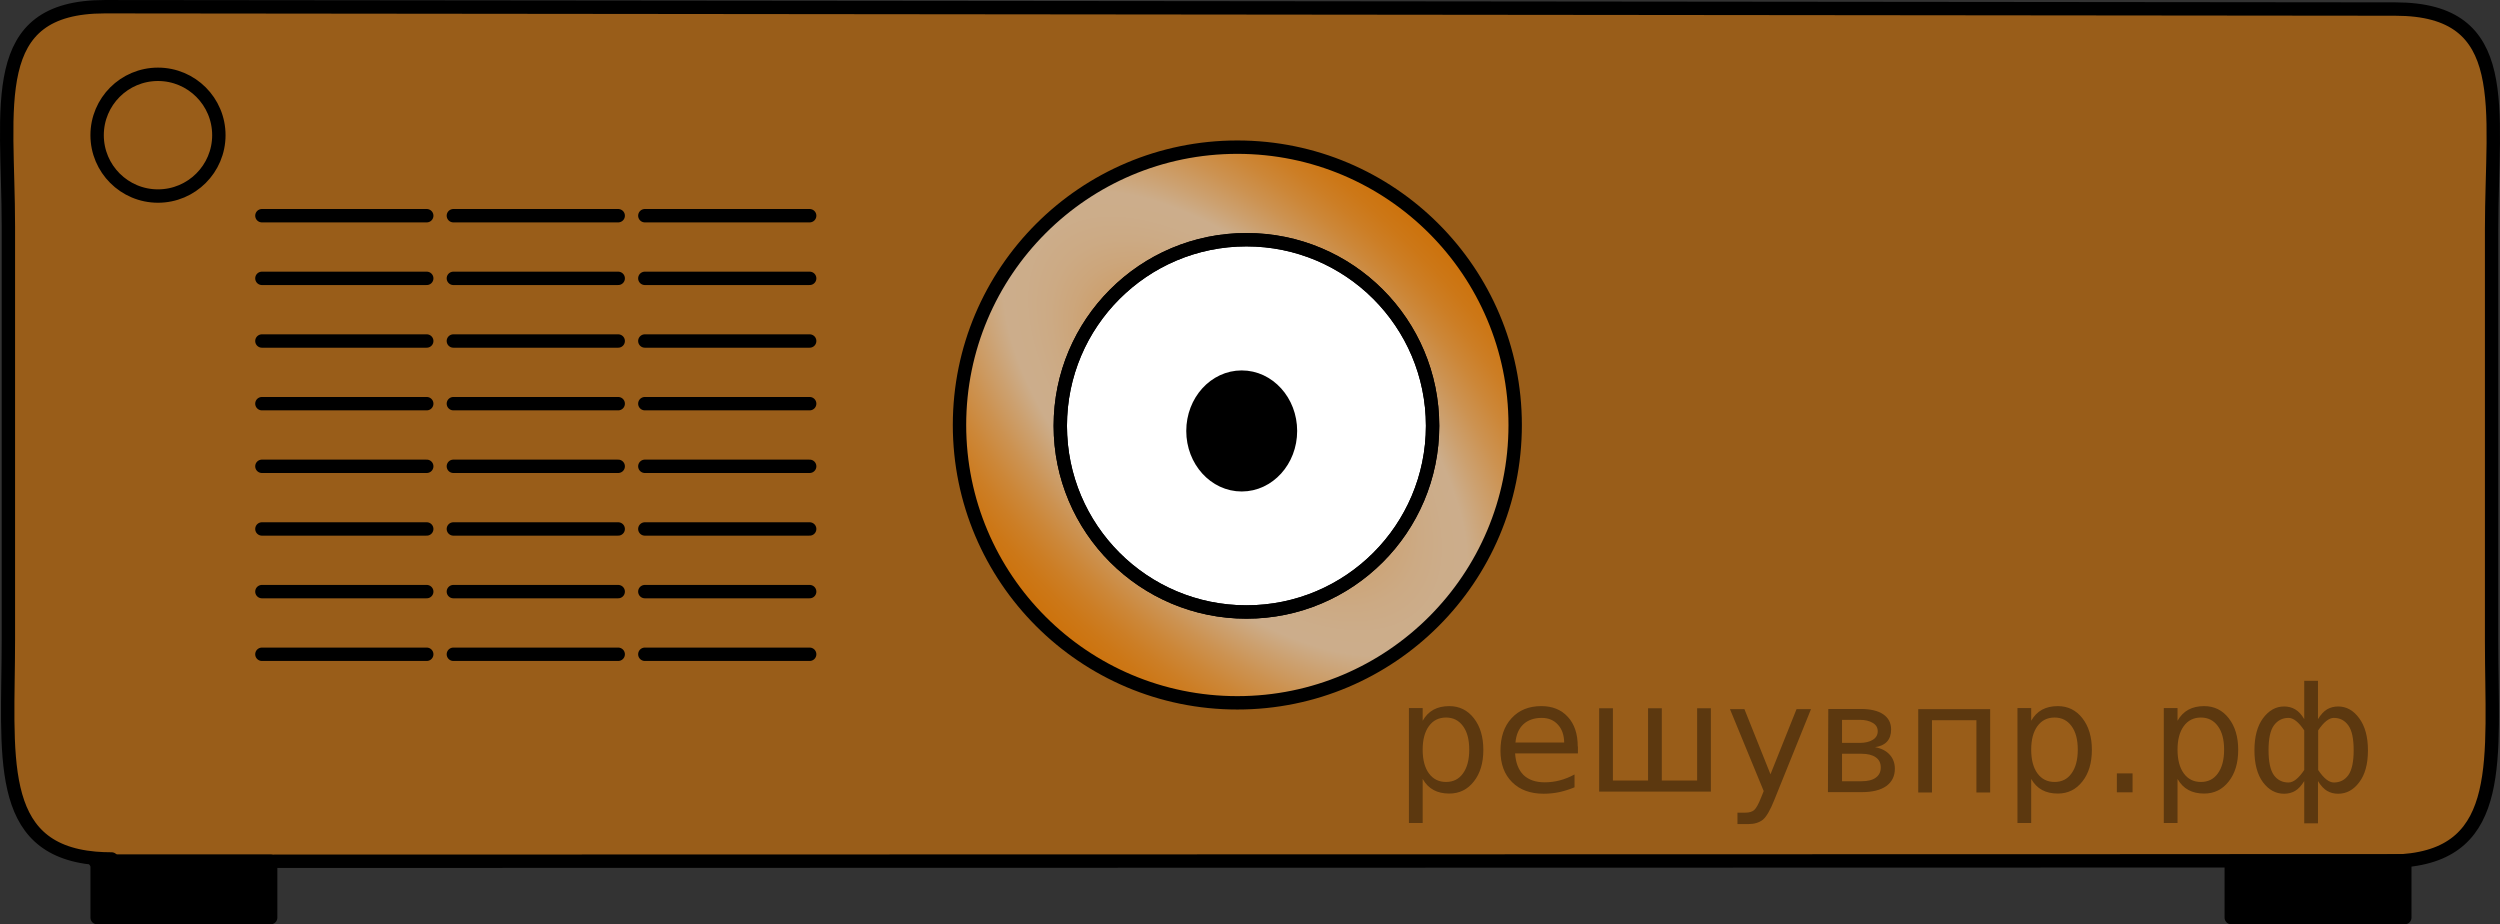 <?xml version="1.0" encoding="utf-8"?>
<!-- Generator: Adobe Illustrator 16.0.0, SVG Export Plug-In . SVG Version: 6.00 Build 0)  -->
<!DOCTYPE svg PUBLIC "-//W3C//DTD SVG 1.1//EN" "http://www.w3.org/Graphics/SVG/1.1/DTD/svg11.dtd">
<svg version="1.1" id="Слой_2" xmlns="http://www.w3.org/2000/svg" xmlns:xlink="http://www.w3.org/1999/xlink" x="0px" y="0px"
	 width="140.091px" height="51.795px" viewBox="153.679 445.962 140.091 51.795"
	 enable-background="new 153.679 445.962 140.091 51.795" xml:space="preserve">
<rect x="153.679" y="445.962" width="140.091" height="51.795" fill="#333333" stroke="none"/>
<g opacity="0.5">
	<path fill="#FF8800" d="M287.515,494.226c0.273,0,0.534-0.01,0.783-0.028c5.81-0.427,5.002-5.767,5.002-12.291v-23.119
		c0-6.804,1.262-12.319-5.402-12.319l-128.347-0.131c-6.664,0-5.402,5.516-5.402,12.319v23.119c0,6.472-0.795,11.777,4.861,12.281
		c0.291,0.025,0.598,0.038,0.923,0.038"/>
	<line fill="#FF8800" x1="288.298" y1="494.198" x2="159.01" y2="494.226"/>
</g>
<g>
	
		<path fill="none" stroke="#000000" stroke-width="0.75" stroke-linecap="round" stroke-linejoin="round" stroke-miterlimit="10" d="
		M287.515,494.226c0.273,0,0.534-0.01,0.783-0.028c5.81-0.427,5.002-5.767,5.002-12.291v-23.119c0-6.804,1.262-12.319-5.402-12.319
		l-128.347-0.131c-6.664,0-5.402,5.516-5.402,12.319v23.119c0,6.472-0.795,11.777,4.861,12.281c0.291,0.025,0.598,0.038,0.923,0.038
		"/>
	
		<line fill="none" stroke="#000000" stroke-width="0.75" stroke-linecap="round" stroke-linejoin="round" stroke-miterlimit="10" x1="288.298" y1="494.198" x2="159.01" y2="494.226"/>
</g>
<rect x="159.122" y="494.226" stroke="#000000" stroke-width="0.75" stroke-linecap="round" stroke-linejoin="round" stroke-miterlimit="10" width="9.724" height="3.156"/>
<rect x="278.711" y="494.226" stroke="#000000" stroke-width="0.75" stroke-linecap="round" stroke-linejoin="round" stroke-miterlimit="10" width="9.724" height="3.156"/>
<radialGradient id="SVGID_1_" cx="223.015" cy="469.777" r="15.569" gradientTransform="matrix(0.707 -0.707 1.414 1.414 -599.045 -36.893)" gradientUnits="userSpaceOnUse">
	<stop  offset="0.123" style="stop-color:#FF8800"/>
	<stop  offset="0.134" style="stop-color:#FF8F0E"/>
	<stop  offset="0.179" style="stop-color:#FFA946"/>
	<stop  offset="0.226" style="stop-color:#FFC077"/>
	<stop  offset="0.274" style="stop-color:#FFD3A1"/>
	<stop  offset="0.322" style="stop-color:#FFE3C3"/>
	<stop  offset="0.37" style="stop-color:#FFEFDD"/>
	<stop  offset="0.42" style="stop-color:#FFF8F0"/>
	<stop  offset="0.471" style="stop-color:#FFFDFB"/>
	<stop  offset="0.527" style="stop-color:#FFFFFF"/>
	<stop  offset="0.596" style="stop-color:#FFE5C7"/>
	<stop  offset="0.677" style="stop-color:#FFC98B"/>
	<stop  offset="0.756" style="stop-color:#FFB259"/>
	<stop  offset="0.829" style="stop-color:#FFA033"/>
	<stop  offset="0.897" style="stop-color:#FF9317"/>
	<stop  offset="0.956" style="stop-color:#FF8B06"/>
	<stop  offset="1" style="stop-color:#FF8800"/>
</radialGradient>
<path opacity="0.5" fill="url(#SVGID_1_)" d="M238.584,469.779c0,8.594-6.972,15.567-15.569,15.567
	c-8.599,0-15.569-6.974-15.569-15.567c0-8.599,6.97-15.571,15.569-15.571C231.613,454.208,238.584,461.18,238.584,469.779z"/>
<circle fill="#FFFFFF" stroke="#000000" stroke-width="0.75" stroke-linecap="round" stroke-linejoin="round" stroke-miterlimit="10" cx="223.525" cy="469.825" r="10.431"/>
<circle fill="none" stroke="#000000" stroke-width="0.75" stroke-linecap="round" stroke-linejoin="round" stroke-miterlimit="10" cx="223.525" cy="469.825" r="10.431"/>
<path fill="none" stroke="#000000" stroke-width="0.75" stroke-linecap="round" stroke-linejoin="round" stroke-miterlimit="10" d="
	M238.584,469.779c0,8.594-6.972,15.567-15.569,15.567c-8.599,0-15.569-6.974-15.569-15.567c0-8.599,6.97-15.571,15.569-15.571
	C231.613,454.208,238.584,461.18,238.584,469.779z"/>
<ellipse stroke="#000000" stroke-width="0.75" stroke-linecap="round" stroke-linejoin="round" stroke-miterlimit="10" cx="223.26" cy="470.111" rx="2.732" ry="3.017"/>
<circle fill="none" stroke="#000000" stroke-width="0.75" stroke-linecap="round" stroke-linejoin="round" stroke-miterlimit="10" cx="162.532" cy="453.537" r="3.411"/>
<line fill="none" stroke="#000000" stroke-width="0.75" stroke-linecap="round" stroke-linejoin="round" stroke-miterlimit="10" x1="168.355" y1="458.049" x2="177.592" y2="458.049"/>
<line fill="none" stroke="#000000" stroke-width="0.75" stroke-linecap="round" stroke-linejoin="round" stroke-miterlimit="10" x1="168.355" y1="461.56" x2="177.592" y2="461.56"/>
<line fill="none" stroke="#000000" stroke-width="0.75" stroke-linecap="round" stroke-linejoin="round" stroke-miterlimit="10" x1="168.355" y1="465.071" x2="177.592" y2="465.071"/>
<line fill="none" stroke="#000000" stroke-width="0.75" stroke-linecap="round" stroke-linejoin="round" stroke-miterlimit="10" x1="168.355" y1="468.582" x2="177.592" y2="468.582"/>
<line fill="none" stroke="#000000" stroke-width="0.75" stroke-linecap="round" stroke-linejoin="round" stroke-miterlimit="10" x1="168.355" y1="472.092" x2="177.592" y2="472.092"/>
<line fill="none" stroke="#000000" stroke-width="0.75" stroke-linecap="round" stroke-linejoin="round" stroke-miterlimit="10" x1="168.355" y1="475.603" x2="177.592" y2="475.603"/>
<line fill="none" stroke="#000000" stroke-width="0.75" stroke-linecap="round" stroke-linejoin="round" stroke-miterlimit="10" x1="168.355" y1="479.114" x2="177.592" y2="479.114"/>
<line fill="none" stroke="#000000" stroke-width="0.75" stroke-linecap="round" stroke-linejoin="round" stroke-miterlimit="10" x1="168.355" y1="482.625" x2="177.592" y2="482.625"/>
<line fill="none" stroke="#000000" stroke-width="0.75" stroke-linecap="round" stroke-linejoin="round" stroke-miterlimit="10" x1="179.084" y1="458.049" x2="188.321" y2="458.049"/>
<line fill="none" stroke="#000000" stroke-width="0.75" stroke-linecap="round" stroke-linejoin="round" stroke-miterlimit="10" x1="179.084" y1="461.56" x2="188.321" y2="461.56"/>
<line fill="none" stroke="#000000" stroke-width="0.75" stroke-linecap="round" stroke-linejoin="round" stroke-miterlimit="10" x1="179.084" y1="465.071" x2="188.321" y2="465.071"/>
<line fill="none" stroke="#000000" stroke-width="0.75" stroke-linecap="round" stroke-linejoin="round" stroke-miterlimit="10" x1="179.084" y1="468.582" x2="188.321" y2="468.582"/>
<line fill="none" stroke="#000000" stroke-width="0.75" stroke-linecap="round" stroke-linejoin="round" stroke-miterlimit="10" x1="179.084" y1="472.092" x2="188.321" y2="472.092"/>
<line fill="none" stroke="#000000" stroke-width="0.75" stroke-linecap="round" stroke-linejoin="round" stroke-miterlimit="10" x1="179.084" y1="475.603" x2="188.321" y2="475.603"/>
<line fill="none" stroke="#000000" stroke-width="0.75" stroke-linecap="round" stroke-linejoin="round" stroke-miterlimit="10" x1="179.084" y1="479.114" x2="188.321" y2="479.114"/>
<line fill="none" stroke="#000000" stroke-width="0.75" stroke-linecap="round" stroke-linejoin="round" stroke-miterlimit="10" x1="179.084" y1="482.625" x2="188.321" y2="482.625"/>
<line fill="none" stroke="#000000" stroke-width="0.75" stroke-linecap="round" stroke-linejoin="round" stroke-miterlimit="10" x1="189.813" y1="458.049" x2="199.05" y2="458.049"/>
<line fill="none" stroke="#000000" stroke-width="0.75" stroke-linecap="round" stroke-linejoin="round" stroke-miterlimit="10" x1="189.813" y1="461.56" x2="199.05" y2="461.56"/>
<line fill="none" stroke="#000000" stroke-width="0.75" stroke-linecap="round" stroke-linejoin="round" stroke-miterlimit="10" x1="189.813" y1="465.071" x2="199.05" y2="465.071"/>
<line fill="none" stroke="#000000" stroke-width="0.75" stroke-linecap="round" stroke-linejoin="round" stroke-miterlimit="10" x1="189.813" y1="468.582" x2="199.05" y2="468.582"/>
<line fill="none" stroke="#000000" stroke-width="0.75" stroke-linecap="round" stroke-linejoin="round" stroke-miterlimit="10" x1="189.813" y1="472.092" x2="199.05" y2="472.092"/>
<line fill="none" stroke="#000000" stroke-width="0.75" stroke-linecap="round" stroke-linejoin="round" stroke-miterlimit="10" x1="189.813" y1="475.603" x2="199.05" y2="475.603"/>
<line fill="none" stroke="#000000" stroke-width="0.75" stroke-linecap="round" stroke-linejoin="round" stroke-miterlimit="10" x1="189.813" y1="479.114" x2="199.05" y2="479.114"/>
<line fill="none" stroke="#000000" stroke-width="0.75" stroke-linecap="round" stroke-linejoin="round" stroke-miterlimit="10" x1="189.813" y1="482.625" x2="199.05" y2="482.625"/>
<g style="stroke:none;fill:#000;fill-opacity:0.40"><path d="m 233.4,489.6 v 2.48 h -0.77 v -6.44 h 0.77 v 0.71 q 0.24,-0.42 0.61,-0.62 0.37,-0.20 0.88,-0.20 0.85,0 1.38,0.68 0.53,0.68 0.53,1.77 0,1.10 -0.53,1.77 -0.53,0.68 -1.38,0.68 -0.51,0 -0.88,-0.20 -0.37,-0.20 -0.61,-0.62 z m 2.61,-1.63 q 0,-0.85 -0.35,-1.32 -0.35,-0.48 -0.95,-0.48 -0.61,0 -0.96,0.48 -0.35,0.48 -0.35,1.32 0,0.85 0.35,1.33 0.35,0.48 0.96,0.48 0.61,0 0.95,-0.48 0.35,-0.48 0.35,-1.33 z"/><path d="m 242.1,487.8 v 0.38 h -3.52 q 0.05,0.79 0.47,1.21 0.43,0.41 1.19,0.41 0.44,0 0.85,-0.11 0.42,-0.11 0.82,-0.33 v 0.72 q -0.41,0.17 -0.85,0.27 -0.43,0.09 -0.88,0.09 -1.12,0 -1.77,-0.65 -0.65,-0.65 -0.65,-1.76 0,-1.15 0.62,-1.82 0.62,-0.68 1.67,-0.68 0.94,0 1.49,0.61 0.55,0.60 0.55,1.65 z m -0.77,-0.23 q -0.01,-0.63 -0.35,-1.00 -0.34,-0.38 -0.91,-0.38 -0.64,0 -1.03,0.36 -0.38,0.36 -0.44,1.02 z"/><path d="m 246.8,489.7 h 1.98 v -4.05 h 0.77 v 4.67 h -6.26 v -4.67 h 0.77 v 4.05 h 1.97 v -4.05 h 0.77 z"/><path d="m 253.1,490.8 q -0.33,0.83 -0.63,1.09 -0.31,0.25 -0.82,0.25 h -0.61 v -0.64 h 0.45 q 0.32,0 0.49,-0.15 0.17,-0.15 0.39,-0.71 l 0.14,-0.35 -1.89,-4.59 h 0.81 l 1.46,3.65 1.46,-3.65 h 0.81 z"/><path d="m 256.9,488.2 v 1.54 h 1.09 q 0.53,0 0.80,-0.20 0.28,-0.20 0.28,-0.57 0,-0.38 -0.28,-0.57 -0.28,-0.20 -0.80,-0.20 z m 0,-1.90 v 1.29 h 1.01 q 0.43,0 0.71,-0.17 0.28,-0.17 0.28,-0.48 0,-0.31 -0.28,-0.47 -0.28,-0.17 -0.71,-0.17 z m -0.77,-0.61 h 1.82 q 0.82,0 1.26,0.30 0.44,0.30 0.44,0.85 0,0.43 -0.23,0.68 -0.23,0.25 -0.67,0.31 0.53,0.10 0.82,0.42 0.29,0.32 0.29,0.79 0,0.62 -0.48,0.97 -0.48,0.34 -1.37,0.34 h -1.90 z"/><path d="m 265.2,485.7 v 4.67 h -0.77 v -4.05 h -2.49 v 4.05 h -0.77 v -4.67 z"/><path d="m 267.5,489.6 v 2.48 h -0.77 v -6.44 h 0.77 v 0.71 q 0.24,-0.42 0.61,-0.62 0.37,-0.20 0.88,-0.20 0.85,0 1.38,0.68 0.53,0.68 0.53,1.77 0,1.10 -0.53,1.77 -0.53,0.68 -1.38,0.68 -0.51,0 -0.88,-0.20 -0.37,-0.20 -0.61,-0.62 z m 2.61,-1.63 q 0,-0.85 -0.35,-1.32 -0.35,-0.48 -0.95,-0.48 -0.61,0 -0.96,0.48 -0.35,0.48 -0.35,1.32 0,0.85 0.35,1.33 0.35,0.48 0.96,0.48 0.61,0 0.95,-0.48 0.35,-0.48 0.35,-1.33 z"/><path d="m 272.3,489.3 h 0.88 v 1.06 h -0.88 z"/><path d="m 275.7,489.6 v 2.48 h -0.77 v -6.44 h 0.77 v 0.71 q 0.24,-0.42 0.61,-0.62 0.37,-0.20 0.88,-0.20 0.85,0 1.38,0.68 0.53,0.68 0.53,1.77 0,1.10 -0.53,1.77 -0.53,0.68 -1.38,0.68 -0.51,0 -0.88,-0.20 -0.37,-0.20 -0.61,-0.62 z m 2.61,-1.63 q 0,-0.85 -0.35,-1.32 -0.35,-0.48 -0.95,-0.48 -0.61,0 -0.96,0.48 -0.35,0.48 -0.35,1.32 0,0.85 0.35,1.33 0.35,0.48 0.96,0.48 0.61,0 0.95,-0.48 0.35,-0.48 0.35,-1.33 z"/><path d="m 280.8,488.0 q 0,0.98 0.30,1.40 0.30,0.41 0.82,0.41 0.41,0 0.88,-0.70 v -2.22 q -0.47,-0.70 -0.88,-0.70 -0.51,0 -0.82,0.42 -0.30,0.41 -0.30,1.39 z m 2,4.10 v -2.37 q -0.24,0.39 -0.51,0.55 -0.27,0.16 -0.62,0.16 -0.70,0 -1.18,-0.64 -0.48,-0.65 -0.48,-1.79 0,-1.15 0.48,-1.80 0.49,-0.66 1.18,-0.66 0.35,0 0.62,0.16 0.28,0.16 0.51,0.55 v -2.15 h 0.77 v 2.15 q 0.24,-0.39 0.51,-0.55 0.28,-0.16 0.62,-0.16 0.70,0 1.18,0.66 0.49,0.66 0.49,1.80 0,1.15 -0.49,1.79 -0.48,0.64 -1.18,0.64 -0.35,0 -0.62,-0.16 -0.27,-0.16 -0.51,-0.55 v 2.37 z m 2.77,-4.10 q 0,-0.98 -0.30,-1.39 -0.30,-0.42 -0.81,-0.42 -0.41,0 -0.88,0.70 v 2.22 q 0.47,0.70 0.88,0.70 0.51,0 0.81,-0.41 0.30,-0.42 0.30,-1.40 z"/></g></svg>

<!--File created and owned by https://sdamgia.ru. Copying is prohibited. All rights reserved.-->
